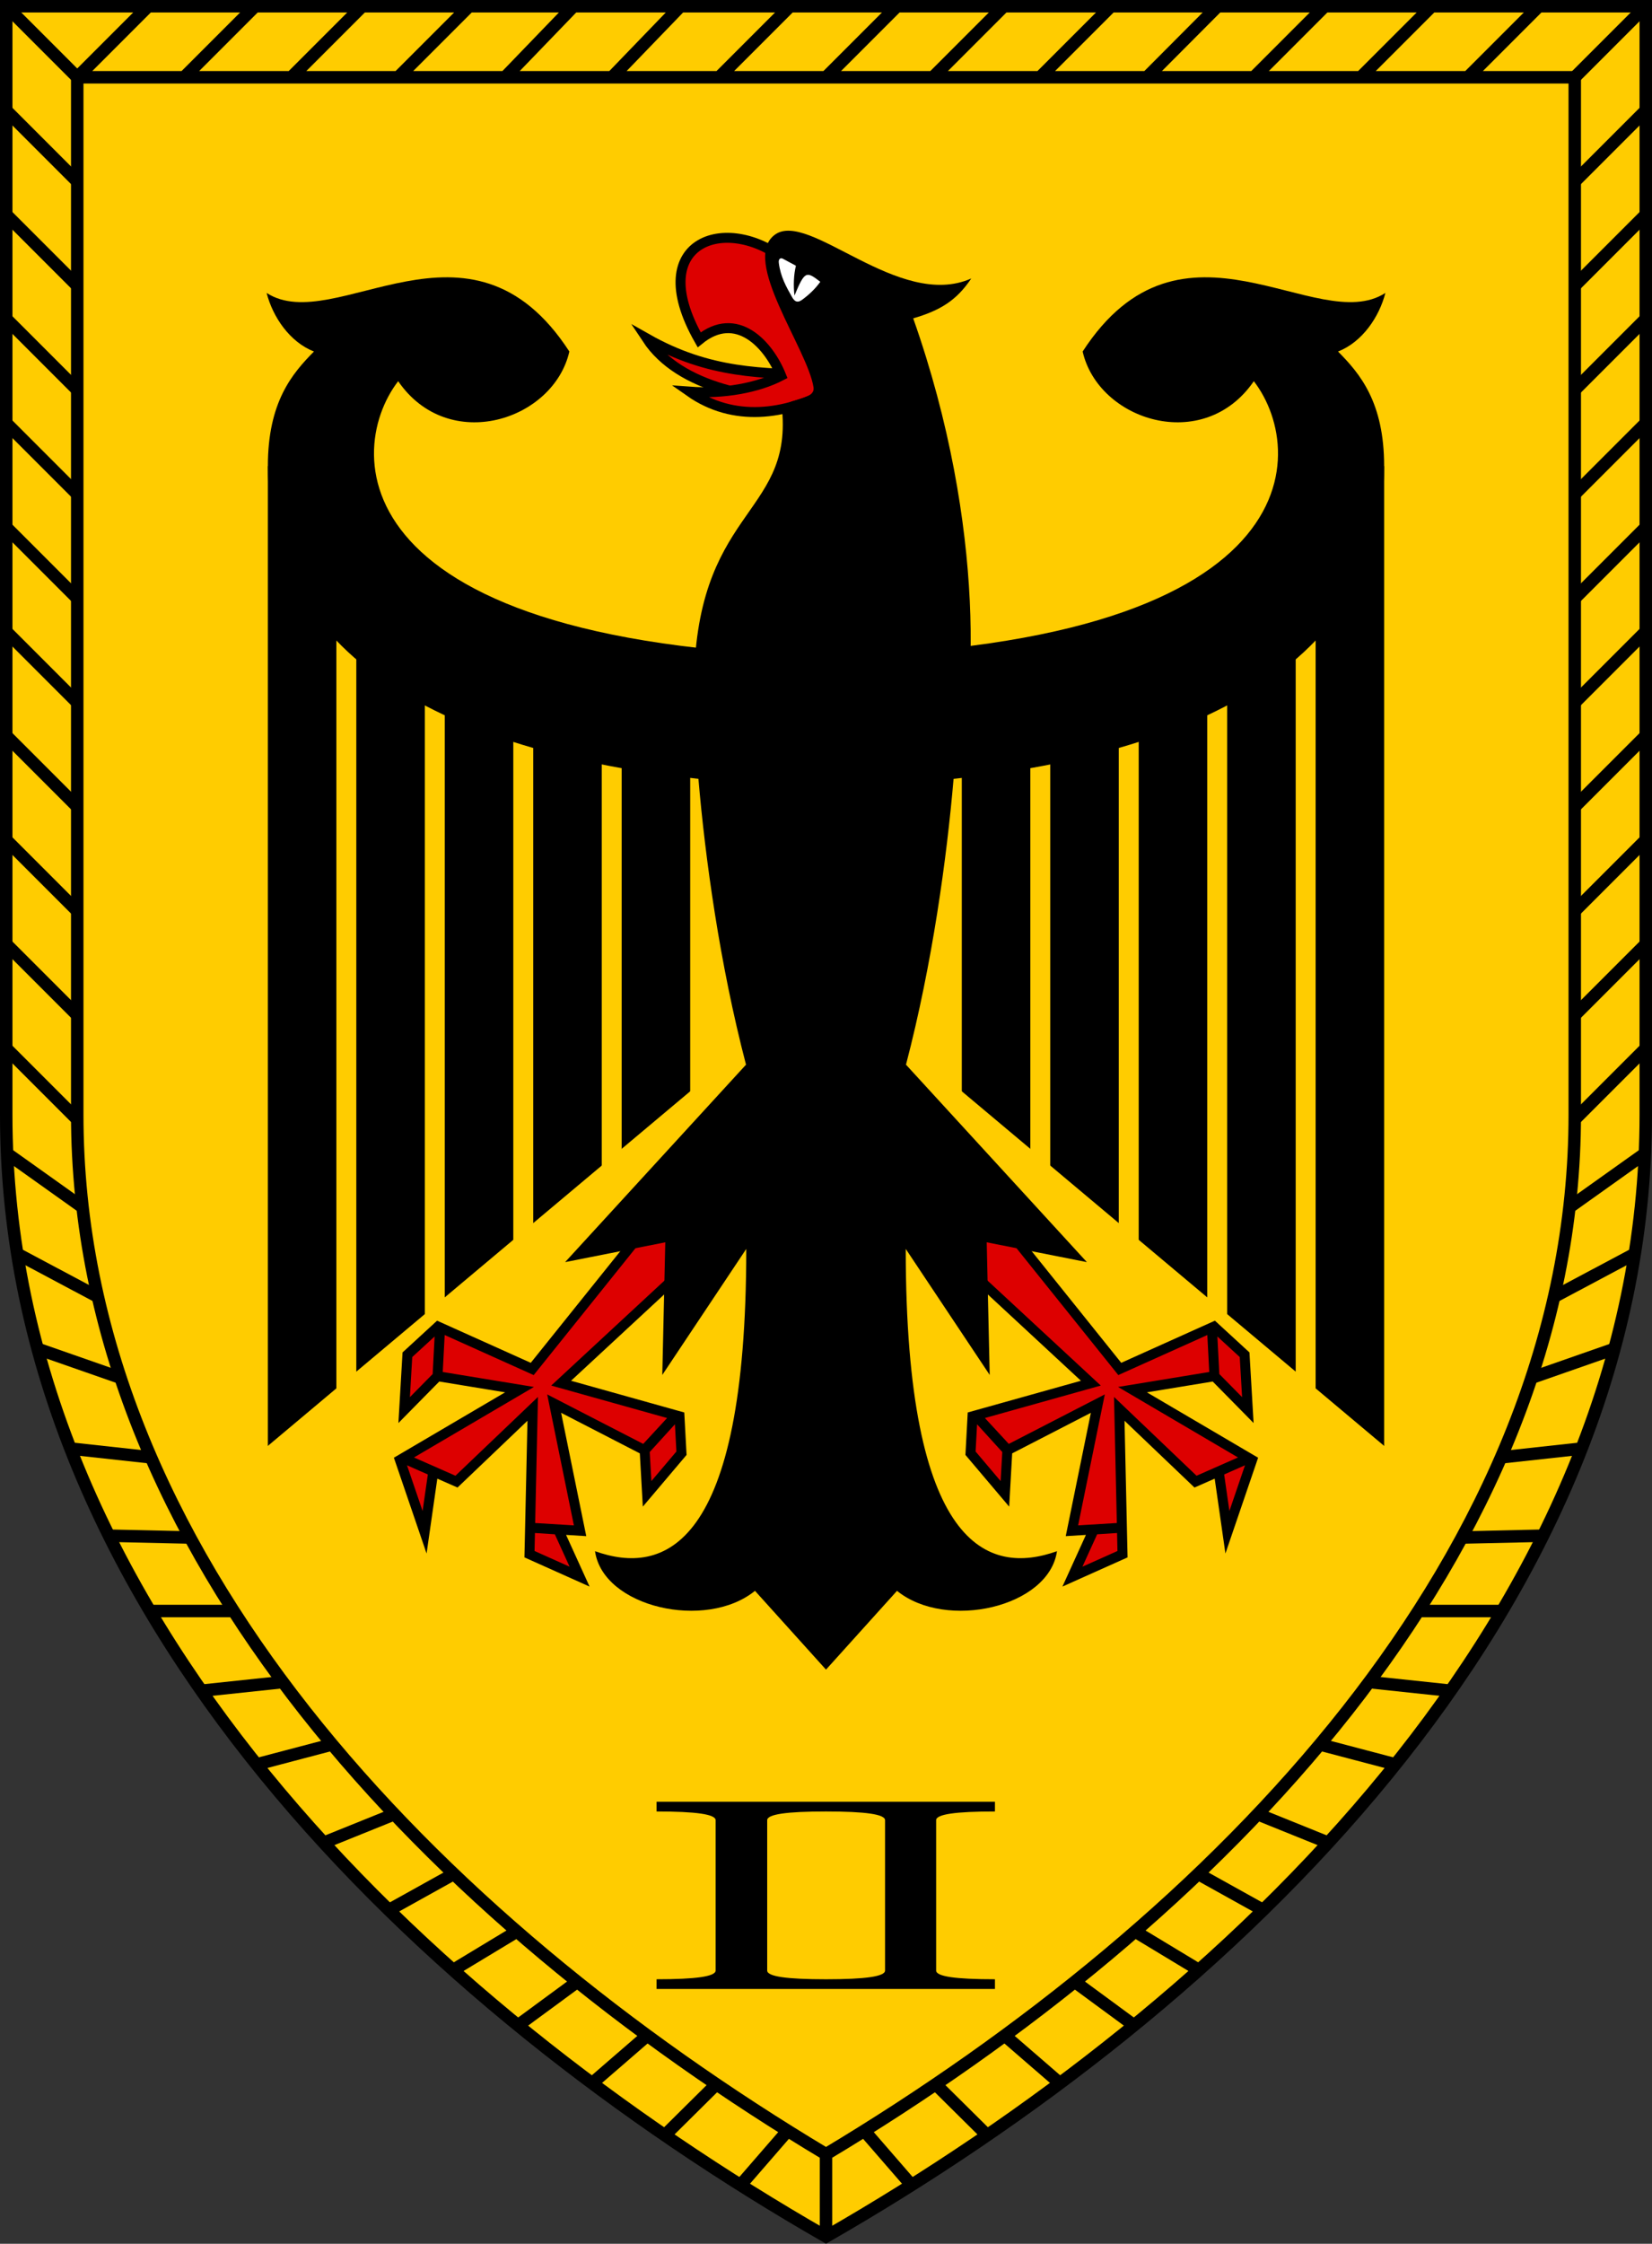 <?xml version="1.0" encoding="utf-8" standalone="no"?>
<!DOCTYPE svg PUBLIC "-//W3C//DTD SVG 1.1//EN" "http://www.w3.org/Graphics/SVG/1.1/DTD/svg11.dtd">
<svg version="1.1"
   xmlns="http://www.w3.org/2000/svg"
   xmlns:xlink="http://www.w3.org/1999/xlink"
   width="442" height="600" viewBox="0,0 6630,9000">
  <rect x="0" y="0" width="6630" height="9000" fill="#333333" stroke="none"/>
  <title>Verbandsabzeichen des II. Korps</title>
  <desc>das Verbandsabzeichen des II. Korps der Bundeswehr</desc>
  <g stroke="black" stroke-width="50" fill="#ffcc00">
    <path d="M 25,4471 C 25,6460 1697,8043 3315,8971 C 4933,8043 6605,6460 6605,4471 V 25 H 25 z M 310,4471 C 310,6230 1745,7700 3315,8640.78 C 4885,7700 6320,6230 6320,4471 V 310 H 310 z M 3315,8640.78 v 330.22 M 310,310 L 595,25 m 429,0 L 739,310 m 430,0 L 1454,25 m 429,0 L 1598,310 m 429,0 L 2302,25 m 429,0 L 2456,310 m 430,0 L 3171,25 m 429,0 L 3315,310 m 429,0 L 4029,25 m 430,0 L 4174,310 m 429,0 L 4887,25 m 430,0 L 5032,310 m 429,0 L 5746,25 m 430,0 L 5891,310" />
    <path id="b" d="M 25,25 L 310,310 m 0,418 L 25,443 m 0,418 l 285,285 m 0,418 L 25,1279 m 0,418 l 285,285 m 0,418 L 25,2115 m 0,418 l 285,285 m 0,418 L 25,2951 m 0,418 l 285,285 m 0,418 L 25,3787 m 0,418 l 285,285 M 30,4628 l 295,210 M 65,5027 l 325,173 M 150,5410 l 335,117 M 280,5810 l 320,35 M 445,6160 l 310,7 M 605,6462 h 335 M 805,6782 l 330,-35 M 1030,7077 l 300,-79 M 1300,7391 l 280,-113 M 1565,7659 l 250,-139 M 1820,7901 l 250,-151 M 2080,8123 l 230,-169 M 2380,8353 l 215,-186 M 2667,8566 l 203,-201 M 2970,8767 l 190,-219" />
    <use xlink:href="#b" transform="matrix(-1,0,0,1,6630,0)" />
    <g stroke-width="40" stroke-miterlimit="5" fill="#dd0000">
      <path d="M 3305,1504 c -247,-6 -458,-4 -709,-146 132,200 443,254 712,248" />
      <path d="M 3165,1055 c -233,-204 -590,-98 -359,308 150,-122 279,19 329,144 -94,49 -232,74 -367,64 175,123 384,95 564,-3" />
    </g>
  </g>
  <g id="r">
    <path d="M 1075,5820 V 1870 h 275 V 5820 h 80 V 2520 h 275 V 5820 h 80 V 2820 h 275 V 5820 h 80 V 2920 h 275 V 5820 h 80 V 2920 h 275 V 5820" />
    <path d="M 3315,3920 V 5834 H 1034" fill="#ffcc00" />
    <path d="M 2628,4878 l -492,613 -378,-170 -123,113 -13,222 134,-136 10,-192 -10,192 329,54 -480,282 99,290 35,-244 -125,-55 218,96 306,-292 -13,583 201,90 -86,-189 -108,-7 196,12 -104,-510 363,187 121,-133 -121,131 10,177 138,-163 -8,-148 -475,-133 585,-542" stroke="black" stroke-width="40" stroke-miterlimit="5" fill="#dd0000" />
    <path d="M 3515,2635 c -2148,0 -2141,-815 -1917,-1106 202,294 624,158 687,-119 -399,-615 -940,-57 -1215,-235 25,97 93,197 190,235 -87,88 -185,202 -185,460 0,847 876,1165 1728,1254 27,316 85,741 191,1146.5 l -726,792 402,-79.5 -12,532 337,-505.5 c 0,1205.5 -332,1310.5 -607,1212.5 32,225 445,319 642,159 l 285,316" />
  </g>
  <use xlink:href="#r" transform="matrix(-1,0,0,1,6630,0)" />
  <path d="M 2785,2766 c 0,-722 392,-693 354,-1120 0,-52 134,-35 126,-92 -24,-156 -292,-510 -156,-612 136,-102 498,304 789,175 -59,88 -124,128 -233,160 296,838 255,1580 163,1810 M 2635,7939 c 158,0 237,-11 237,-35 v -603 c 0,-24 -79,-35 -237,-35 v -39 h 1358 v 39 c -158,0 -236,11 -236,35 v 603 c 0,24 78,35 236,35 v 39 h -1358 m 917,-677 c 0,-24 -79,-35 -237,-35 -158,0 -236,11 -236,35 v 603 c 0,24 78,35 236,35 158,0 237,-11 237,-35" />
  <path d="M 3141.8,1037.7 c -8.7,-4.6 -18.2,-0.1 -16.2,16.5 6.8,55.8 30,96.7 53.7,138.3 8.7,15.2 19.7,24.7 40.1,9.8 27.6,-20.2 52.9,-44.1 72.7,-72 -55.8,-42.8 -61.8,-45.3 -103.6,55.1 -4.9,-40.7 -3,-84 5.8,-119.5" fill="white" />
</svg>

